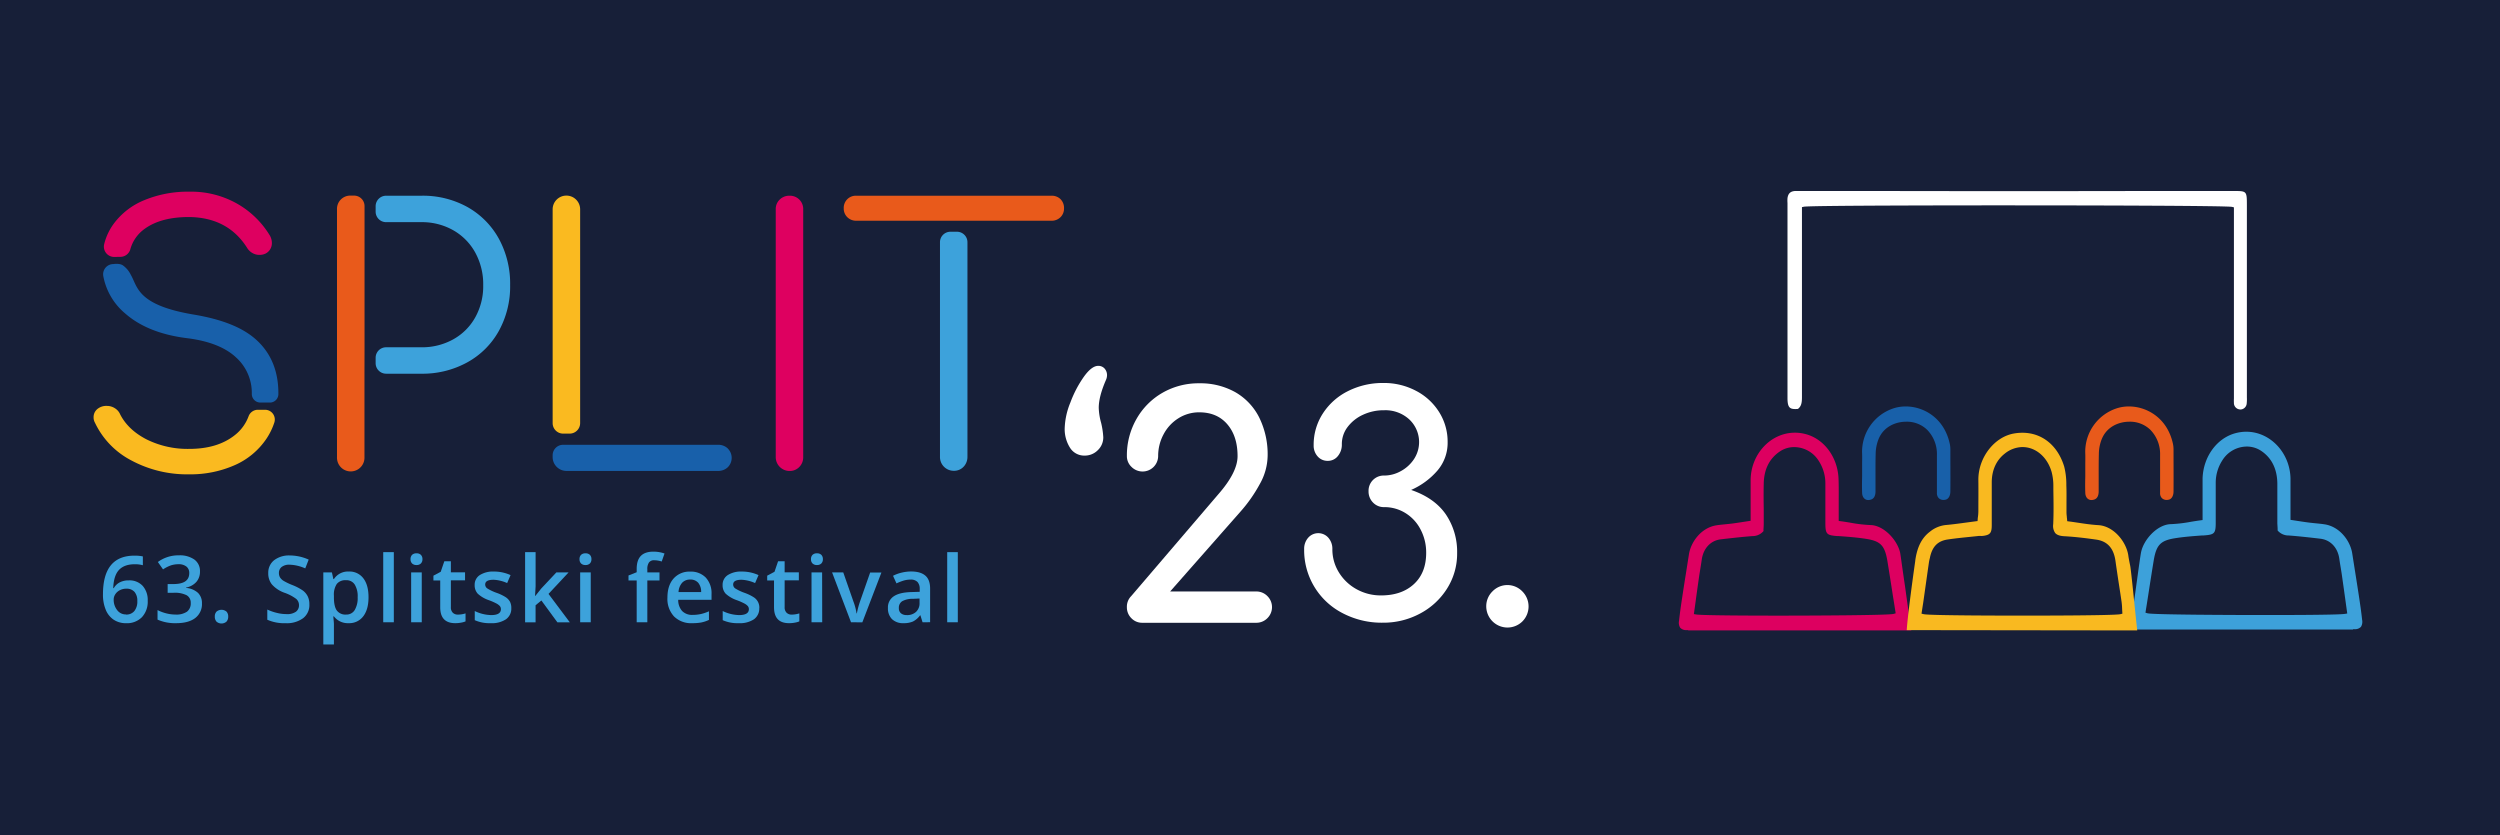 <svg id="natjecaj" xmlns="http://www.w3.org/2000/svg" viewBox="0 0 1047.42 350"><defs><style>.cls-1{fill:#171f38;}.cls-2{fill:#dd0060;}.cls-3{fill:#3da1da;}.cls-4{fill:#fff;}.cls-5{fill:#1860a9;}.cls-6{fill:#e85a1b;}.cls-7{fill:#f9b920;}.cls-8{fill:#e95a1b;}.cls-9{fill:#3da2db;}.cls-10{fill:#faba20;}.cls-11{fill:#1860aa;}.cls-12{fill:#de0060;}</style></defs><title>festivalski_savjet_grafika</title><rect class="cls-1" width="1047.42" height="350"/><path class="cls-2" d="M707.29,264l-.7,0a3.42,3.42,0,0,1-2.64-1,4,4,0,0,1-.48-2.93c.36-3.38.86-6.8,1.35-10q.82-5.42,1.69-10.82c.36-2.33.73-4.67,1.1-7,.8-5.17,5.13-11.19,11.58-12.17,1.22-.19,2.49-.31,3.71-.43,1-.1,1.9-.19,2.85-.31,1.42-.18,2.82-.4,4.44-.65l2.42-.37.85-.13v-4.81c0-1.3,0-2.61,0-3.91,0-2.81,0-5.71,0-8.55.19-10.83,8.5-19.64,18.52-19.64a17.63,17.63,0,0,1,4.32.54c8,2,13.74,9.86,14,19,.09,2.85.08,5.75.06,8.57,0,1.29,0,2.58,0,3.87v5l.87.12c1.34.17,2.66.39,3.94.6a59.58,59.58,0,0,0,8.46,1c5.63.09,11.32,6.31,12.47,11.6.19.89,1,7.13,2,13.74,1,7.18,2.09,15.19,2.68,18.8H707.29Zm31.55-41.48a6,6,0,0,1-4.67,2.09c-4.53.35-9.13.88-13.19,1.35-4.26.49-7.31,3.74-8,8.48-.17,1.26-.38,2.53-.58,3.76s-.36,2.19-.52,3.28c-.5,3.5-1,7-1.47,10.51l-.73,5.3,1,.16c2.79.45,26.92.49,34.25.49,12.76,0,46.35-.13,48.42-.73l.87-.25-.15-1c-.33-2.09-.65-4.18-1-6.28-.73-4.73-1.49-9.62-2.28-14.43-1.09-6.64-2.82-8.5-8.82-9.46-3.87-.62-7.82-.91-11.65-1.19l-.55,0c-4.5-.34-5-.85-5-5.47V215c0-4.1,0-8.34,0-12.52a17.22,17.22,0,0,0-2.81-9.43,12.18,12.18,0,0,0-10.23-5.73,10.65,10.65,0,0,0-5.94,1.77c-4.41,2.93-6.72,7.48-6.84,13.51-.08,3.53-.06,7.11,0,10.57,0,2,0,4.05,0,6.07,0,.92-.06,1.85-.12,2.67C738.87,222.14,738.86,222.34,738.84,222.53Z"/><path class="cls-3" d="M985.87,263.74H892.41c.58-3.6,1.69-11.62,2.67-18.8.91-6.6,1.77-12.84,2-13.73,1.14-5.29,6.84-11.51,12.47-11.61a59.41,59.41,0,0,0,8.46-1c1.28-.21,2.6-.42,3.93-.6l.87-.12v-5c0-1.29,0-2.59,0-3.88,0-2.81,0-5.72,0-8.57.3-9.16,6.07-17,14-19a17.64,17.64,0,0,1,4.32-.55c10,0,18.33,8.81,18.52,19.64,0,2.85,0,5.75,0,8.55,0,1.31,0,2.61,0,3.91v4.82l.86.13,2.42.37c1.62.25,3,.46,4.44.64,1,.12,1.9.22,2.85.31,1.22.12,2.48.24,3.71.43,6.45,1,10.78,7,11.58,12.17.36,2.33.73,4.67,1.1,7,.57,3.61,1.14,7.21,1.69,10.83.48,3.21,1,6.63,1.35,10a4.07,4.07,0,0,1-.48,2.94,3.47,3.47,0,0,1-2.65,1l-.7,0Zm-44.52-76.65a12.16,12.16,0,0,0-10.22,5.72,17.23,17.23,0,0,0-2.81,9.44c0,4.17,0,8.41,0,12.52v4.09c0,4.63-.47,5.14-5,5.47l-.57,0c-3.81.28-7.76.57-11.62,1.19-6,1-7.73,2.82-8.82,9.46-.79,4.81-1.55,9.69-2.28,14.42-.33,2.1-.65,4.2-1,6.3l-.15,1,.87.25c2.07.6,35.66.73,48.43.73,7.33,0,31.45,0,34.24-.48l1-.16-.74-5.34q-.72-5.23-1.47-10.47c-.15-1.1-.33-2.19-.51-3.28s-.42-2.51-.59-3.76c-.64-4.74-3.69-8-8-8.49-4-.47-8.63-1-13.18-1.35a6,6,0,0,1-4.68-2.09c0-.18,0-.38,0-.59,0-.82-.11-1.75-.12-2.67q0-3,0-6.06c0-3.47,0-7.05,0-10.58-.13-6-2.43-10.58-6.85-13.51A10.7,10.7,0,0,0,941.35,187.09Z"/><path class="cls-4" d="M938.57,171.55a2.7,2.7,0,0,1-2.63-2.82,16.51,16.51,0,0,1,0-1.73c0-.28,0-.55,0-.83V86.87l-.77-.19c-2.09-.5-60.63-.64-94.9-.64-8.38,0-81.92,0-84.51.57l-.8.17v21.13c0,19.2,0,39,0,58.56,0,2.26-.28,3.79-1.68,4.85a10.45,10.45,0,0,1-1.07.06c-2.33,0-3.3-.64-3.31-4.57q0-19.62,0-39.25V85.89c0-.29,0-.58,0-.86a13.22,13.22,0,0,1,0-2c.27-1.94,1.19-2.84,3.07-3,.34,0,.73,0,1.2,0h1.52l24,0q24,0,48,.06h3q35.54,0,71.08-.07l35,0h.1c5.45,0,5.5.06,5.5,6q0,39.71,0,79.42c0,.34,0,.68,0,1a16.92,16.92,0,0,1-.07,2.59,2.71,2.71,0,0,1-2.75,2.54Z"/><path class="cls-5" d="M782.78,209.5c-1.53,0-2.55-1.18-2.61-3-.08-2.26-.06-4.57,0-6.81,0-1,0-2,0-3v-1.07h0c0-.32,0-.63,0-.94,0-1.47.05-3,0-4.49A19.14,19.14,0,0,1,793.58,171a16.54,16.54,0,0,1,4.85-.71c7.58,0,16.23,4.89,18.5,15.82a11.35,11.35,0,0,1,.21,2c0,5.82.05,11.84,0,17.75,0,1.78-.72,3.1-1.85,3.45a3.68,3.68,0,0,1-1,.15,2.81,2.81,0,0,1-2.09-.83,3,3,0,0,1-.69-2.13c0-3.87,0-7.8,0-11.6v-4.29a14.48,14.48,0,0,0-4.1-10.54,12.21,12.21,0,0,0-8.81-3.39c-4.19,0-9.43,1.94-11.59,7.4a17.48,17.48,0,0,0-1.16,5.83c-.09,3.21-.08,6.47-.07,9.62,0,2.09,0,4.18,0,6.28,0,3-1.58,3.41-2.09,3.55A3.45,3.45,0,0,1,782.78,209.5Z"/><path class="cls-6" d="M876.28,209.5c-1.53,0-2.55-1.18-2.61-3-.08-2.26-.06-4.57,0-6.81,0-1,0-2,0-3v-1.07h0c0-.32,0-.63,0-.94,0-1.47.05-3,0-4.49A19.14,19.14,0,0,1,887.08,171a16.54,16.54,0,0,1,4.85-.71c7.58,0,16.23,4.89,18.5,15.82a11.35,11.35,0,0,1,.21,2c0,5.82.05,11.84,0,17.75,0,1.78-.72,3.1-1.85,3.45a3.68,3.68,0,0,1-1,.15,2.79,2.79,0,0,1-2.09-.83,3,3,0,0,1-.69-2.13c0-3.87,0-7.8,0-11.6,0-1.43,0-2.86,0-4.29a14.43,14.43,0,0,0-4.09-10.54,12.21,12.21,0,0,0-8.81-3.39c-4.19,0-9.43,1.94-11.59,7.4a17.24,17.24,0,0,0-1.16,5.83c-.09,3.21-.08,6.46-.08,9.6,0,2.1,0,4.2,0,6.3,0,3-1.58,3.41-2.09,3.55A3.45,3.45,0,0,1,876.28,209.5Z"/><path class="cls-7" d="M798.86,264c.26-4.48,2-18,3.57-29l0-.13c.79-5.7,2.74-9.54,6.13-12.1a12.64,12.64,0,0,1,6.54-2.79c2.92-.26,5.78-.65,8.8-1.06l3.83-.51.8-.1.07-.86c0-.36.07-.7.11-1a19.08,19.08,0,0,0,.16-2.12c0-4.25.06-8.79,0-13.26-.06-9.33,6.67-18.06,15-19.46a20.34,20.34,0,0,1,3.44-.3c8.23,0,14.77,5.27,17.5,14.09a30,30,0,0,1,.92,7.43v.46c.1,2.43.08,4.92.06,7.33,0,1.33,0,2.65,0,4,0,.63.07,1.24.14,1.89,0,.31.07.63.1,1l.07.86.79.1c1.3.17,2.57.36,3.84.55,2.75.42,5.6.84,8.41,1,6.41.36,11.76,7,12.56,12.77.16,1.22.65,3.64.8,4.35.26,1.31,1.12,9.67,1.81,16.4.57,5.51.92,8.87,1.13,10.59Zm48.52-76.7A12.08,12.08,0,0,0,840,190c-3.55,2.74-5.46,6.86-5.52,11.9,0,3.28,0,6.61,0,9.83q0,4.15,0,8.31c0,3.32-.71,4.12-3.85,4.5a7.81,7.81,0,0,1-1,0c-.36,0-.72,0-1.08.06l-3.39.35c-3,.31-6.07.62-9.1,1.07-4.16.61-6.46,2.91-7.45,7.46,0,.2-.09.39-.13.59a17,17,0,0,0-.34,1.7q-.64,4.45-1.27,8.93l-1,7.06c-.14,1-.3,2-.46,3l-.36,2.34.91.22c2.38.6,37,.61,40.9.61s39.1,0,41.54-.61l.82-.21-.06-.92-.06-1.2a28.46,28.46,0,0,0-.23-2.86c-.34-2.39-.71-4.77-1.08-7.16-.5-3.24-1-6.6-1.47-9.91-.74-5.41-3.42-8.36-8.19-9-3.88-.55-8.48-1.14-13.23-1.4-1.91-.1-3.17-.55-3.86-1.38a5.2,5.2,0,0,1-.81-3.67c.22-4.78.14-9.62.06-14.31l0-1.63a22.67,22.67,0,0,0-.71-5.87C857.81,191.51,852.92,187.31,847.38,187.31Z"/><path class="cls-8" d="M152.73,145.45h0l0-59.1a4.39,4.39,0,0,0-4.39-4.4h-1.4a5.56,5.56,0,0,0-5.75,5.76v103.8a5.76,5.76,0,1,0,11.51,0v-35h0Z"/><path class="cls-9" d="M209,100a34,34,0,0,0-13.22-13.29A38.46,38.46,0,0,0,176.46,82H161.77a4.4,4.4,0,0,0-4.39,4.4v2.28a4.4,4.4,0,0,0,4.39,4.4h14.69a26.5,26.5,0,0,1,13.44,3.39,24.12,24.12,0,0,1,9.23,9.38,27.6,27.6,0,0,1,3.32,13.66,26.83,26.83,0,0,1-3.32,13.43,23.67,23.67,0,0,1-9.23,9.23,26.87,26.87,0,0,1-13.44,3.33H161.77a4.39,4.39,0,0,0-4.39,4.39v2.28a4.4,4.4,0,0,0,4.39,4.4h14.69a38.84,38.84,0,0,0,19.27-4.73A33.55,33.55,0,0,0,209,138.65a38.53,38.53,0,0,0,4.73-19.19A39.25,39.25,0,0,0,209,100Z"/><path class="cls-10" d="M238.66,181.67a4.4,4.4,0,0,0,4.4-4.4V87.71a5.76,5.76,0,0,0-11.52,0v89.56a4.4,4.4,0,0,0,4.4,4.4Z"/><path class="cls-11" d="M304.93,187.9a5.75,5.75,0,0,0-4.14-1.55l-64.85,0a4.4,4.4,0,0,0-4.4,4.4v.79a5.79,5.79,0,0,0,5.76,5.76h63.49a5.75,5.75,0,0,0,4.14-1.55,5.53,5.53,0,0,0,0-7.82Z"/><path class="cls-12" d="M326.71,83.58A5.67,5.67,0,0,1,330.77,82a5.56,5.56,0,0,1,5.75,5.76v103.8a5.7,5.7,0,0,1-1.62,4.07,5.47,5.47,0,0,1-4.13,1.69,5.79,5.79,0,0,1-5.76-5.76V87.71A5.44,5.44,0,0,1,326.71,83.58Z"/><path class="cls-9" d="M398.21,97.09a4.39,4.39,0,0,0-4.39,4.4v90a5.77,5.77,0,0,0,5.75,5.76,5.47,5.47,0,0,0,4.5-2.11,6,6,0,0,0,1.26-3.76V101.49a4.4,4.4,0,0,0-4.39-4.4Z"/><path class="cls-8" d="M444.31,83.43A5.19,5.19,0,0,0,440.48,82H358.82a5.07,5.07,0,0,0-5.32,5.32A5,5,0,0,0,355,91a5.22,5.22,0,0,0,3.84,1.48h81.66A5.19,5.19,0,0,0,444.31,91a5,5,0,0,0,1.48-3.69A5.18,5.18,0,0,0,444.31,83.43Z"/><path class="cls-12" d="M50.47,107.61a4.33,4.33,0,0,0,4.14-3.19,15.55,15.55,0,0,1,6.07-8.59q6.78-4.89,18.45-4.9,16.28.15,24.35,12.83a6.14,6.14,0,0,0,2.24,2.23,5.76,5.76,0,0,0,3,.8,5.68,5.68,0,0,0,2.6-.58,4.86,4.86,0,0,0,2.59-4.32,6.35,6.35,0,0,0-1-3.46A37.89,37.89,0,0,0,99.31,85.31a39.09,39.09,0,0,0-20-5,47.6,47.6,0,0,0-18.8,3.53,29.9,29.9,0,0,0-13,10.09,24.2,24.2,0,0,0-3.85,8.32,4.32,4.32,0,0,0,4.15,5.4Z"/><path class="cls-11" d="M52.4,131.29q9.57,8.43,26.3,10.44,13.39,1.74,20.1,7.93a20,20,0,0,1,6.7,15.28V165a3.59,3.59,0,0,0,3.56,3.66h4a3.55,3.55,0,0,0,3.57-3.48v-.38q0-13.68-8.79-22c-5.86-5.57-14.79-9-26.66-11-23.88-4-23.44-11.66-26.36-16.63a10.44,10.44,0,0,0-3.12-3.83c-1.42-1.19-4.19-.7-4.19-.7a4.27,4.27,0,0,0-4.25,4.93A26.74,26.74,0,0,0,52.4,131.29Z"/><path class="cls-10" d="M108,171.68a4.16,4.16,0,0,0-3.87,2.78,17.88,17.88,0,0,1-5.83,7.91q-7.22,5.7-19,5.7a38.63,38.63,0,0,1-17.94-4q-7.71-4-11-10.44A5.62,5.62,0,0,0,48.07,171a6.1,6.1,0,0,0-3.24-.94,5.91,5.91,0,0,0-4.11,1.37,4.39,4.39,0,0,0-1.51,3.39,4.49,4.49,0,0,0,.58,2.3A34.39,34.39,0,0,0,55,192.89a49.39,49.39,0,0,0,24.28,5.84,45.88,45.88,0,0,0,19-3.82,31,31,0,0,0,13.4-11.17,27.76,27.76,0,0,0,3.24-6.66,4.09,4.09,0,0,0-3.86-5.4Z"/><path class="cls-4" d="M448.33,187.64a14.54,14.54,0,0,1-2.25-8.41,30.68,30.68,0,0,1,2.38-10.6,47,47,0,0,1,5.65-10.79q3.27-4.56,6-4.56a3.46,3.46,0,0,1,2.7,1.16,4.12,4.12,0,0,1,1,2.83,5.13,5.13,0,0,1-.39,1.79q-3.09,7.06-3.08,11.82a25.7,25.7,0,0,0,1,6.29,33.73,33.73,0,0,1,.9,6,7.34,7.34,0,0,1-2.31,5.46,7.63,7.63,0,0,1-5.52,2.25A7,7,0,0,1,448.33,187.64Z"/><path class="cls-4" d="M531,249.75a6.49,6.49,0,0,1,0,9.24,6.43,6.43,0,0,1-4.75,1.93H478.7A6.21,6.21,0,0,1,474,259a6.37,6.37,0,0,1-1.87-4.62,6.25,6.25,0,0,1,1.8-4.62l36.48-42.65q8.09-9.24,8.09-16,0-8.36-4.3-13.36t-11.75-5a16.11,16.11,0,0,0-8.74,2.5,17.54,17.54,0,0,0-6.23,6.75,19.13,19.13,0,0,0-2.25,9.12,6.53,6.53,0,0,1-11.17,4.49,6.13,6.13,0,0,1-1.93-4.49,30.74,30.74,0,0,1,4-15.55A29.23,29.23,0,0,1,487,164.59a30.25,30.25,0,0,1,15.48-4,29.83,29.83,0,0,1,15.09,3.73,25.27,25.27,0,0,1,10,10.6,34.86,34.86,0,0,1,3.53,16.12,24.76,24.76,0,0,1-3.28,11.75,61.24,61.24,0,0,1-8.15,11.62l-29.42,33.4h36A6.43,6.43,0,0,1,531,249.75Z"/><path class="cls-4" d="M593.28,163.75a24.94,24.94,0,0,1,9.69,8.93,23.23,23.23,0,0,1,3.54,12.59,17.85,17.85,0,0,1-4.37,12,31,31,0,0,1-10.92,8q9.76,3.34,14.52,10.21a27.94,27.94,0,0,1,4.75,16.25,27.28,27.28,0,0,1-4.24,14.9,29.7,29.7,0,0,1-11.37,10.47,32.41,32.41,0,0,1-15.48,3.79,35.25,35.25,0,0,1-17-4.05,29.66,29.66,0,0,1-16-26.78,7,7,0,0,1,1.67-4.75,5.62,5.62,0,0,1,8.48,0,7,7,0,0,1,1.67,4.75,18.26,18.26,0,0,0,2.7,9.7,19.9,19.9,0,0,0,7.38,7.07,20.81,20.81,0,0,0,10.34,2.63q8.61,0,13.75-4.75t5.13-13.11a20.62,20.62,0,0,0-2.31-9.69,17.43,17.43,0,0,0-6.36-6.94,16.59,16.59,0,0,0-8.92-2.5,6.26,6.26,0,0,1-4.69-1.93,6.57,6.57,0,0,1-1.86-4.75,6.36,6.36,0,0,1,6.55-6.55,14.35,14.35,0,0,0,7-1.87,15.28,15.28,0,0,0,5.52-5.07,13,13,0,0,0-2-16.57,14.77,14.77,0,0,0-10.53-3.85,20.56,20.56,0,0,0-8.93,1.92,16.77,16.77,0,0,0-6.42,5.14,11.77,11.77,0,0,0-2.38,7.2,7.44,7.44,0,0,1-1.67,4.94,5.27,5.27,0,0,1-4.24,2,5.43,5.43,0,0,1-4.23-1.86,6.74,6.74,0,0,1-1.67-4.69,24,24,0,0,1,3.85-13.29,26.62,26.62,0,0,1,10.53-9.38,32.32,32.32,0,0,1,14.9-3.4A28.61,28.61,0,0,1,593.28,163.75Z"/><path class="cls-4" d="M637.78,247.75a8.91,8.91,0,0,1,.07,12.59,8.9,8.9,0,0,1-15.16-6.23,8.7,8.7,0,0,1,2.63-6.36,8.69,8.69,0,0,1,12.46,0Z"/><path class="cls-9" d="M43.14,249q0-16.2,13.2-16.2a16,16,0,0,1,3.51.32v3.7a11.85,11.85,0,0,0-3.32-.42c-3,0-5.18.8-6.67,2.38s-2.29,4.13-2.42,7.63h.23A6.06,6.06,0,0,1,50.16,244a8,8,0,0,1,3.78-.84,7.49,7.49,0,0,1,5.85,2.31,8.92,8.92,0,0,1,2.1,6.25,9.47,9.47,0,0,1-2.43,6.86,8.74,8.74,0,0,1-6.62,2.52,9.24,9.24,0,0,1-5.15-1.42,9.13,9.13,0,0,1-3.37-4.16A16.43,16.43,0,0,1,43.14,249Zm9.63,8.48A4.32,4.32,0,0,0,56.29,256a6.33,6.33,0,0,0,1.24-4.21A5.62,5.62,0,0,0,56.37,248a4.37,4.37,0,0,0-3.49-1.36,5.74,5.74,0,0,0-2.64.62,4.88,4.88,0,0,0-1.91,1.68,4,4,0,0,0-.7,2.18,7,7,0,0,0,1.45,4.49A4.51,4.51,0,0,0,52.77,257.43Z"/><path class="cls-9" d="M83.78,239.45a6.38,6.38,0,0,1-1.53,4.37,7.63,7.63,0,0,1-4.3,2.35v.15a8.37,8.37,0,0,1,5,2.07,5.91,5.91,0,0,1,1.66,4.39,7.31,7.31,0,0,1-2.81,6.15q-2.82,2.16-8,2.16A18.08,18.08,0,0,1,66,259.6v-4A17.34,17.34,0,0,0,69.75,257a15.92,15.92,0,0,0,3.78.48,8,8,0,0,0,4.79-1.19,4.31,4.31,0,0,0,1.59-3.69,3.5,3.5,0,0,0-1.76-3.24,11.12,11.12,0,0,0-5.51-1h-2.4V244.7h2.44c4.4,0,6.61-1.52,6.61-4.57a3.37,3.37,0,0,0-1.16-2.74,5.17,5.17,0,0,0-3.39-1,10.52,10.52,0,0,0-3,.44,14.26,14.26,0,0,0-3.43,1.73l-2.17-3.1a14.48,14.48,0,0,1,8.81-2.79,10.53,10.53,0,0,1,6.52,1.79A5.9,5.9,0,0,1,83.78,239.45Z"/><path class="cls-9" d="M90,258.35a2.89,2.89,0,0,1,.72-2.11,3.26,3.26,0,0,1,4.17,0,2.91,2.91,0,0,1,.72,2.08,3,3,0,0,1-.73,2.13,3.18,3.18,0,0,1-4.16,0A3,3,0,0,1,90,258.35Z"/><path class="cls-9" d="M129.62,253.22A6.91,6.91,0,0,1,127,259a11.56,11.56,0,0,1-7.35,2.1,17.5,17.5,0,0,1-7.66-1.45v-4.27a20.88,20.88,0,0,0,4,1.4,17.07,17.07,0,0,0,4,.51,6.29,6.29,0,0,0,4-1,3.34,3.34,0,0,0,1.28-2.74,3.45,3.45,0,0,0-1.17-2.63,18.16,18.16,0,0,0-4.84-2.55,12.73,12.73,0,0,1-5.32-3.49,7.34,7.34,0,0,1-1.55-4.72,6.63,6.63,0,0,1,2.45-5.44,10.21,10.21,0,0,1,6.59-2,19.35,19.35,0,0,1,7.9,1.74l-1.44,3.68a17.25,17.25,0,0,0-6.57-1.55,5.06,5.06,0,0,0-3.32.95,3.13,3.13,0,0,0-1.14,2.52,3.6,3.6,0,0,0,.46,1.85,4.58,4.58,0,0,0,1.49,1.44,25.28,25.28,0,0,0,3.74,1.79,21.12,21.12,0,0,1,4.46,2.36A7,7,0,0,1,129,250,7.45,7.45,0,0,1,129.62,253.22Z"/><path class="cls-9" d="M146.06,261.09a7.32,7.32,0,0,1-6.16-2.85h-.26c.17,1.76.26,2.83.26,3.21V270h-4.44V239.83h3.59c.1.39.31,1.32.62,2.79h.23a7,7,0,0,1,6.23-3.17,7.23,7.23,0,0,1,6.09,2.83c1.46,1.89,2.18,4.54,2.18,7.95s-.74,6.08-2.22,8A7.32,7.32,0,0,1,146.06,261.09Zm-1.08-18a4.61,4.61,0,0,0-3.86,1.54,8.07,8.07,0,0,0-1.22,4.95v.66q0,3.83,1.21,5.53a4.49,4.49,0,0,0,3.95,1.71,4,4,0,0,0,3.55-1.89,9.78,9.78,0,0,0,1.24-5.38,9.36,9.36,0,0,0-1.24-5.32A4.11,4.11,0,0,0,145,243.08Z"/><path class="cls-9" d="M165,260.71h-4.44V231.33H165Z"/><path class="cls-9" d="M172,234.29a2.48,2.48,0,0,1,.65-1.83,2.59,2.59,0,0,1,1.86-.64,2.51,2.51,0,0,1,1.82.64,2.44,2.44,0,0,1,.66,1.83,2.39,2.39,0,0,1-.66,1.79,2.47,2.47,0,0,1-1.82.65,2.55,2.55,0,0,1-1.86-.65A2.43,2.43,0,0,1,172,234.29Zm4.7,26.42h-4.44V239.83h4.44Z"/><path class="cls-9" d="M191.8,257.5a10.75,10.75,0,0,0,3.25-.51v3.35a8.86,8.86,0,0,1-1.9.53,12.53,12.53,0,0,1-2.4.22q-6.31,0-6.31-6.65V243.19h-2.85v-2l3.06-1.63,1.51-4.42h2.74v4.65h5.94v3.36H188.9v11.18a3.12,3.12,0,0,0,.8,2.37A2.91,2.91,0,0,0,191.8,257.5Z"/><path class="cls-9" d="M214.22,254.77a5.46,5.46,0,0,1-2.23,4.69,10.64,10.64,0,0,1-6.38,1.63,15.13,15.13,0,0,1-6.7-1.26V256a16.33,16.33,0,0,0,6.85,1.7q4.1,0,4.1-2.47a2,2,0,0,0-.45-1.32,5.25,5.25,0,0,0-1.49-1.1,26.64,26.64,0,0,0-2.89-1.28,13.22,13.22,0,0,1-4.88-2.8,5.17,5.17,0,0,1-1.28-3.62,4.77,4.77,0,0,1,2.16-4.17,10.24,10.24,0,0,1,5.88-1.48,16.72,16.72,0,0,1,7,1.49l-1.43,3.34a15.54,15.54,0,0,0-5.69-1.39c-2.34,0-3.51.66-3.51,2a2,2,0,0,0,.92,1.66,20.11,20.11,0,0,0,4,1.87,18.49,18.49,0,0,1,3.76,1.83,5.52,5.52,0,0,1,1.74,1.92A5.64,5.64,0,0,1,214.22,254.77Z"/><path class="cls-9" d="M224.27,249.69l2.51-3.14,6.31-6.72h5.12l-8.4,9,8.93,11.91h-5.21l-6.71-9.16-2.43,2v7.15H220V231.33h4.4v14.33l-.23,4Z"/><path class="cls-9" d="M242.8,234.29a2.48,2.48,0,0,1,.65-1.83,2.59,2.59,0,0,1,1.86-.64,2.55,2.55,0,0,1,1.83.64,2.48,2.48,0,0,1,.65,1.83,2.43,2.43,0,0,1-.65,1.79,2.51,2.51,0,0,1-1.83.65,2.55,2.55,0,0,1-1.86-.65A2.43,2.43,0,0,1,242.8,234.29Zm4.7,26.42h-4.43V239.83h4.43Z"/><path class="cls-9" d="M276.31,243.19h-5.1v17.52h-4.46V243.19h-3.43v-2.08l3.43-1.36v-1.36q0-3.69,1.74-5.48t5.31-1.79a14.08,14.08,0,0,1,4.61.78l-1.17,3.36a10.34,10.34,0,0,0-3.14-.53,2.55,2.55,0,0,0-2.2.93,4.73,4.73,0,0,0-.69,2.81v1.36h5.1Z"/><path class="cls-9" d="M290,261.09a10.11,10.11,0,0,1-7.62-2.84,10.8,10.8,0,0,1-2.75-7.83q0-5.11,2.55-8a8.81,8.81,0,0,1,7-2.93,8.63,8.63,0,0,1,6.53,2.51,9.6,9.6,0,0,1,2.4,6.91v2.4H284.15a6.87,6.87,0,0,0,1.64,4.68,5.78,5.78,0,0,0,4.37,1.63,16.23,16.23,0,0,0,3.44-.35,17.8,17.8,0,0,0,3.43-1.16v3.61a13.66,13.66,0,0,1-3.29,1.09A20.39,20.39,0,0,1,290,261.09Zm-.81-18.28a4.47,4.47,0,0,0-3.39,1.34,6.39,6.39,0,0,0-1.52,3.91h9.48a5.85,5.85,0,0,0-1.25-3.92A4.29,4.29,0,0,0,289.14,242.81Z"/><path class="cls-9" d="M318.11,254.77a5.49,5.49,0,0,1-2.23,4.69,10.66,10.66,0,0,1-6.38,1.63,15.15,15.15,0,0,1-6.71-1.26V256a16.37,16.37,0,0,0,6.86,1.7q4.1,0,4.1-2.47a2,2,0,0,0-.46-1.32,5.25,5.25,0,0,0-1.49-1.1,25.77,25.77,0,0,0-2.89-1.28,13.39,13.39,0,0,1-4.88-2.8,5.17,5.17,0,0,1-1.28-3.62,4.78,4.78,0,0,1,2.17-4.17,10.24,10.24,0,0,1,5.88-1.48,16.75,16.75,0,0,1,7,1.49l-1.44,3.34a15.49,15.49,0,0,0-5.68-1.39c-2.34,0-3.51.66-3.51,2a2,2,0,0,0,.91,1.66,20,20,0,0,0,4,1.87,18.63,18.63,0,0,1,3.75,1.83,5.1,5.1,0,0,1,2.31,4.52Z"/><path class="cls-9" d="M331.65,257.5a10.8,10.8,0,0,0,3.25-.51v3.35a8.86,8.86,0,0,1-1.9.53,12.63,12.63,0,0,1-2.41.22q-6.3,0-6.3-6.65V243.19h-2.86v-2l3.06-1.63,1.51-4.42h2.74v4.65h5.95v3.36h-5.95v11.18a3.12,3.12,0,0,0,.81,2.37A2.9,2.9,0,0,0,331.65,257.5Z"/><path class="cls-9" d="M339.78,234.29a2.44,2.44,0,0,1,.65-1.83,2.56,2.56,0,0,1,1.86-.64,2.52,2.52,0,0,1,1.82.64,2.48,2.48,0,0,1,.65,1.83,2.43,2.43,0,0,1-.65,1.79,2.48,2.48,0,0,1-1.82.65,2.52,2.52,0,0,1-1.86-.65A2.39,2.39,0,0,1,339.78,234.29Zm4.7,26.42H340V239.83h4.44Z"/><path class="cls-9" d="M356.55,260.71l-7.93-20.88h4.68L357.55,252a24,24,0,0,1,1.32,5H359a34.94,34.94,0,0,1,1.32-5l4.25-12.14h4.72l-8,20.88Z"/><path class="cls-9" d="M386.52,260.71l-.89-2.9h-.15a8.49,8.49,0,0,1-3,2.59,9.61,9.61,0,0,1-3.93.69,6.62,6.62,0,0,1-4.8-1.66,6.24,6.24,0,0,1-1.73-4.7,5.5,5.5,0,0,1,2.4-4.87c1.6-1.1,4-1.7,7.31-1.8l3.6-.11v-1.12a4.23,4.23,0,0,0-.93-3,3.81,3.81,0,0,0-2.9-1,10.17,10.17,0,0,0-3.08.47,24.14,24.14,0,0,0-2.83,1.12l-1.44-3.18a15.81,15.81,0,0,1,3.72-1.35,17.06,17.06,0,0,1,3.82-.46q4,0,6,1.74c1.36,1.16,2,3,2,5.45v14.07Zm-6.61-3a5.49,5.49,0,0,0,3.88-1.35,4.87,4.87,0,0,0,1.47-3.78v-1.82l-2.69.12a9.16,9.16,0,0,0-4.56,1,3.2,3.2,0,0,0-1.42,2.87,2.77,2.77,0,0,0,.83,2.16A3.55,3.55,0,0,0,379.91,257.69Z"/><path class="cls-9" d="M401.29,260.71h-4.44V231.33h4.44Z"/></svg>
